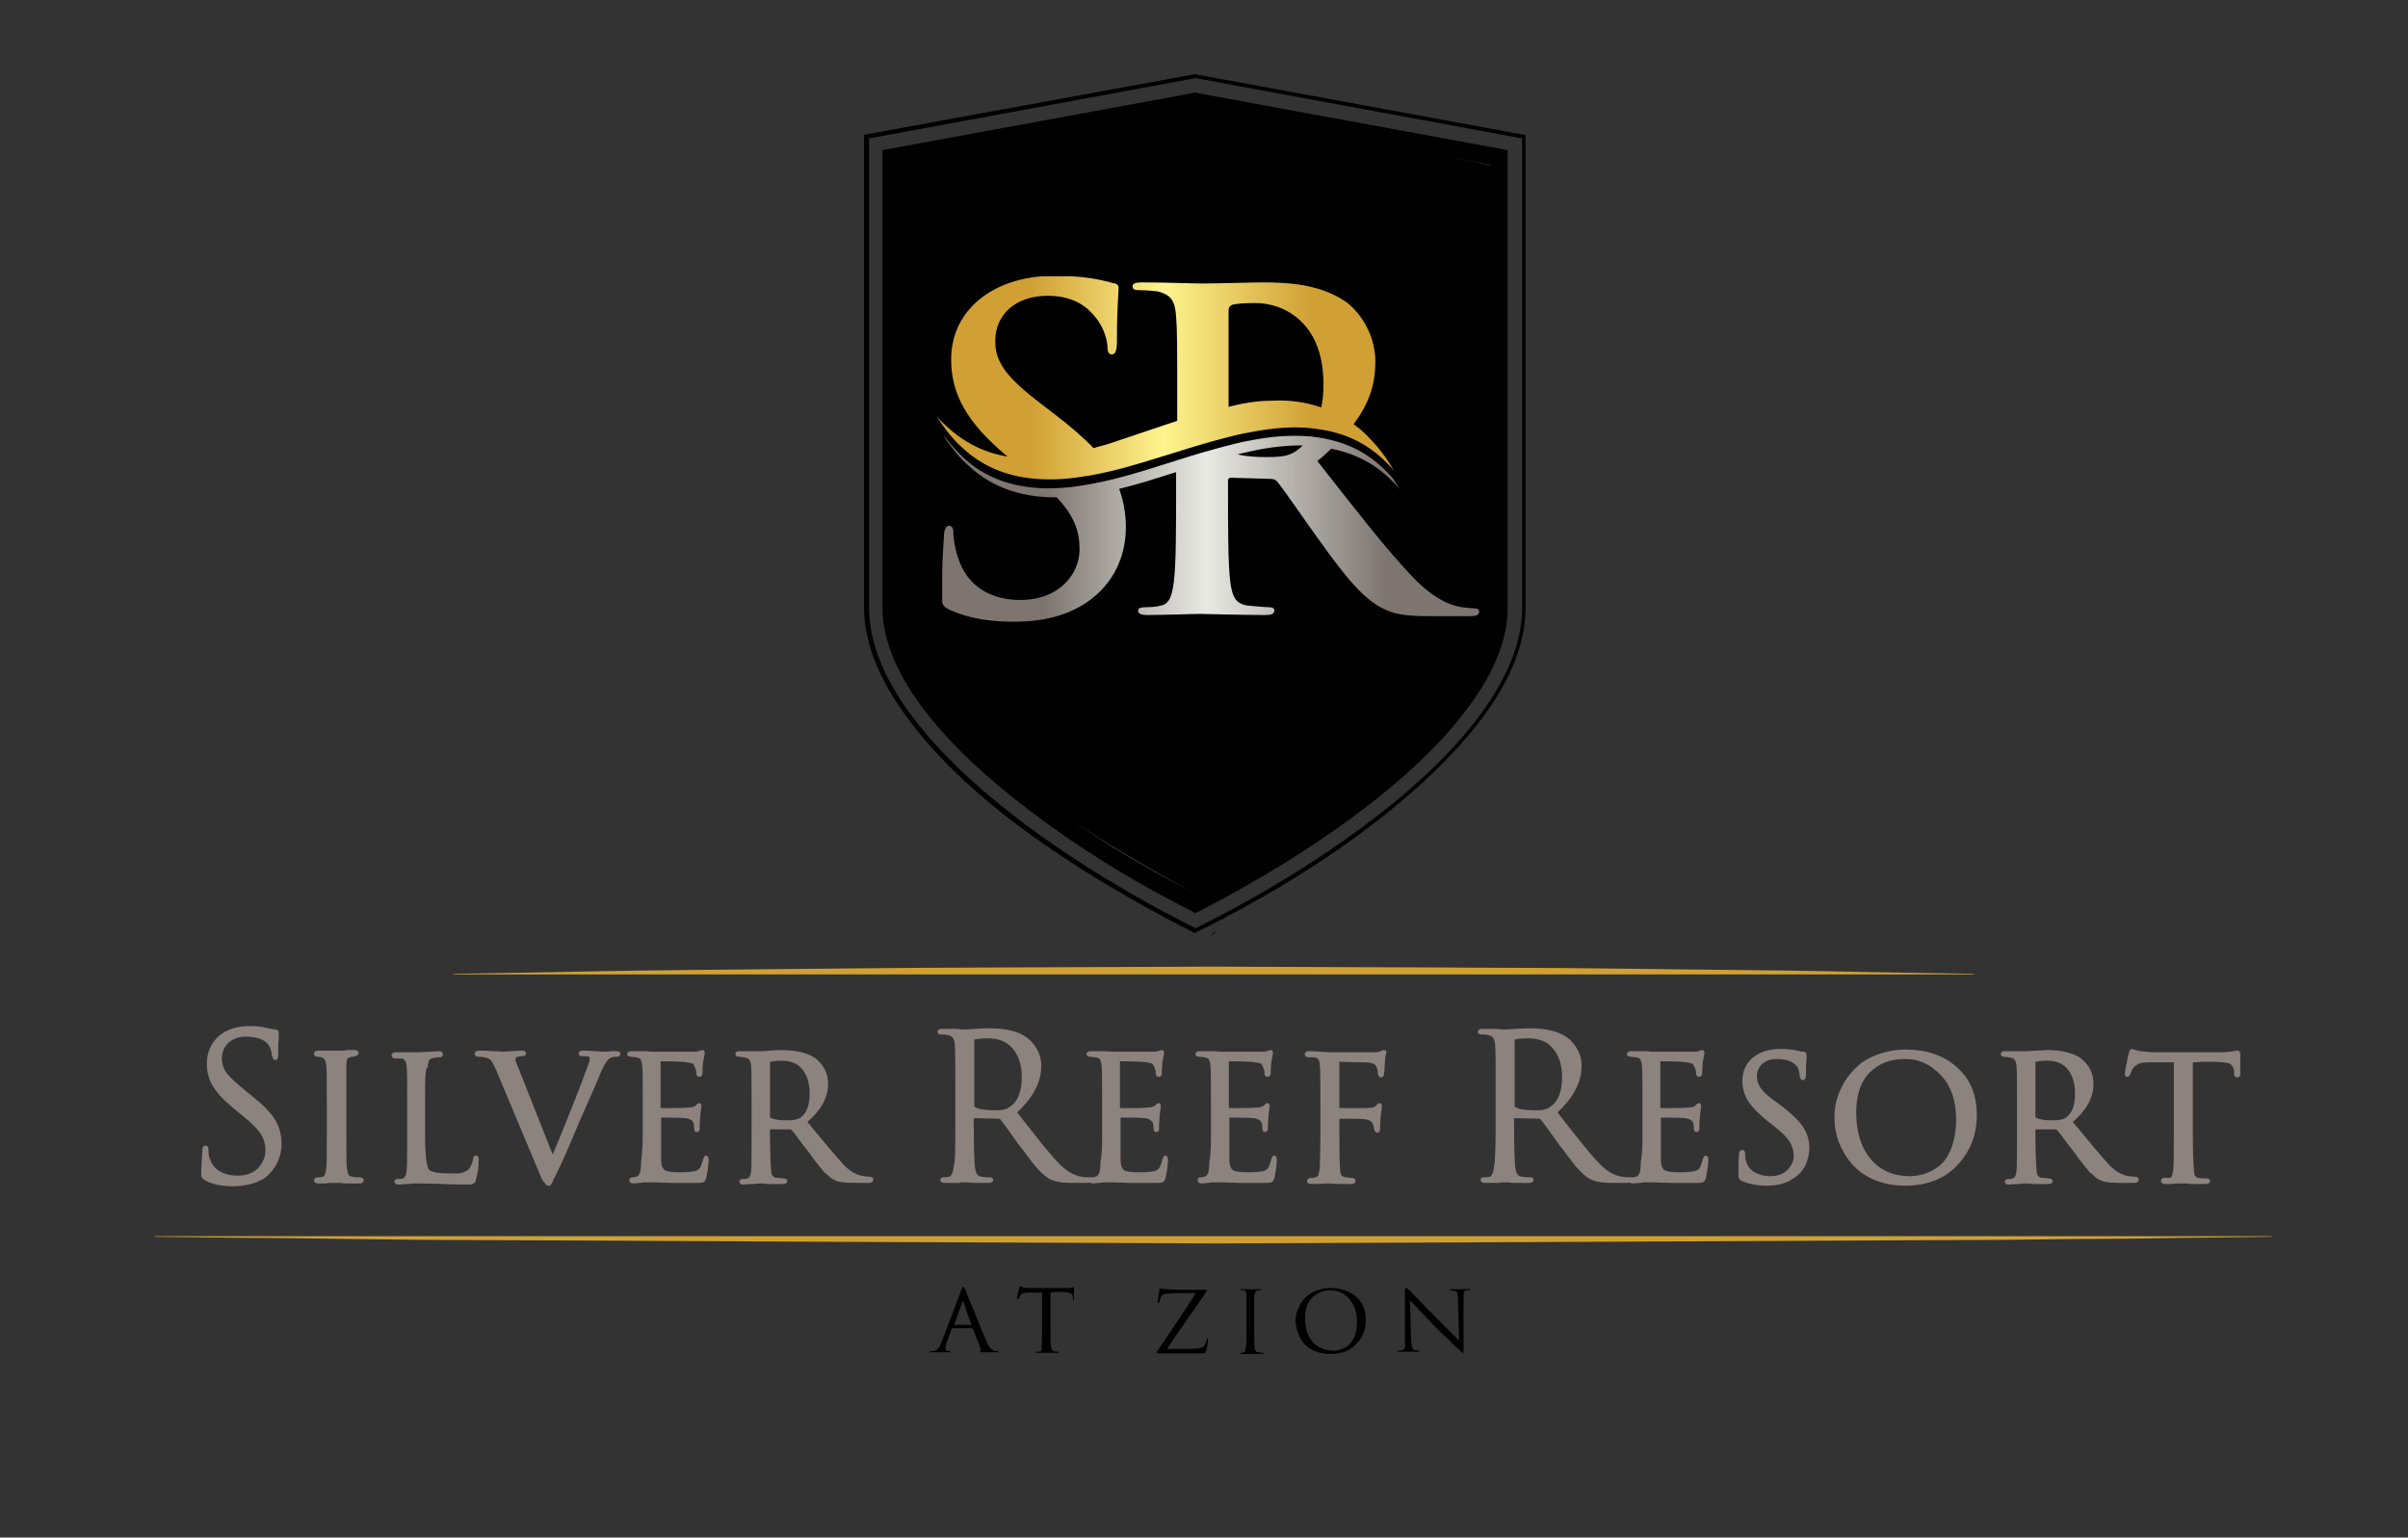<?xml version="1.0" encoding="utf-8"?>
<!-- Generator: Adobe Illustrator 28.0.0, SVG Export Plug-In . SVG Version: 6.00 Build 0)  -->
<svg version="1.1" id="Layer_1" xmlns="http://www.w3.org/2000/svg" xmlns:xlink="http://www.w3.org/1999/xlink" x="0px" y="0px"
	 viewBox="0 0 431.4 275.5" style="enable-background:new 0 0 431.4 275.5;" xml:space="preserve">
<rect x="0" y="0" width="431.4" height="275.5" fill="#333333" stroke="none"/>
<style type="text/css">
	.st0{fill:#D0A032;}
	.st1{fill:#8C837E;stroke:#8C837E;stroke-width:0.5;stroke-miterlimit:10;}
	.st2{display:none;}
	.st3{display:inline;}
	.st4{clip-path:url(#SVGID_00000147192655953508195380000004655958395139813567_);}
	
		.st5{clip-path:url(#SVGID_00000065766559013405533170000009620362479359723408_);fill:url(#SVGID_00000162325865730437686620000002239062877578935738_);}
	
		.st6{clip-path:url(#SVGID_00000125566798723984910310000001265319480091133854_);fill:url(#SVGID_00000152983969960586352830000012288003146199806887_);}
</style>
<path d="M216.9,167.9c0,0,0.3-0.5,1-1C217.1,167.1,216.9,167.9,216.9,167.9z"/>
<path class="st0" d="M81.2,174.5c0,0,4.3-0.1,11.7-0.2c7.4-0.1,18.1-0.4,30.9-0.5c12.8-0.1,27.7-0.3,43.6-0.4c16-0.1,33-0.1,50-0.2
	c17,0.1,34,0.1,50,0.2c16,0,30.9,0.3,43.6,0.4c12.8,0.1,23.4,0.4,30.9,0.5c7.4,0.1,11.7,0.2,11.7,0.2v0.1H81.2V174.5z"/>
<path class="st0" d="M407,221.6c0,0-5.9,0.1-16.3,0.2c-5.2,0.1-11.5,0.2-18.7,0.2c-7.2,0.1-15.4,0.2-24.3,0.2
	c-35.5,0.2-82.9,0.4-130.3,0.6c-47.4-0.2-94.8-0.4-130.3-0.6c-8.9,0-17-0.1-24.3-0.2c-7.2-0.1-13.5-0.2-18.7-0.2
	c-10.4-0.1-16.3-0.2-16.3-0.2v-0.1H407V221.6z"/>
<g>
	<path class="st1" d="M41.7,212.3c-1.9,0-3.5-0.3-4.8-1c-0.2-0.1-0.4-0.3-0.5-0.4c-0.1-0.1-0.1-0.5-0.1-1c0-0.6,0.1-1.9,0.2-3.8
		c0-0.4,0.1-0.6,0.3-0.6c0.2,0,0.3,0.1,0.3,0.4c0,0.6,0,1,0.1,1.3c0.3,1.2,0.9,2.2,1.9,2.8c1,0.6,2.1,0.9,3.5,0.9
		c1.6,0,2.9-0.5,3.8-1.4c0.9-1,1.4-2.1,1.4-3.3c0-1.2-0.3-2.3-0.9-3.2c-0.6-0.9-1.7-2-3.3-3.3l-1.6-1.3c-1.8-1.5-3-2.8-3.7-4
		c-0.7-1.2-1-2.5-1-3.8c0-1.9,0.7-3.5,2-4.7c1.3-1.2,3.2-1.8,5.4-1.8c1.2,0,2.3,0.1,3.3,0.4c0.6,0.1,1,0.2,1.3,0.2
		c0.2,0,0.4,0.1,0.4,0.3l0,0.5c0,0.3,0,0.8-0.1,1.4c0,0.6,0,1.3,0,2c0,0.6-0.1,0.8-0.3,0.8c-0.1,0-0.2-0.2-0.3-0.5
		c-0.1-0.7-0.2-1.3-0.5-1.8c-0.7-1.3-2.2-1.9-4.5-1.9c-1.3,0-2.3,0.4-3.2,1.1c-0.8,0.8-1.3,1.8-1.3,3c0,1,0.3,2,0.9,2.8
		c0.6,0.8,1.8,1.9,3.5,3.3l1,0.8c2,1.6,3.4,3,4.2,4.3c0.7,1.2,1.1,2.6,1.1,4.2c0,1-0.2,2-0.7,3.1c-0.5,1.1-1.3,2.1-2.4,2.9
		C45.7,211.8,43.9,212.3,41.7,212.3z"/>
	<path class="st1" d="M58.8,202.9v-5.4c0-3.7,0-5.9-0.1-6.6c-0.1-1-0.4-1.5-1-1.7c-0.1,0-0.3,0-0.5-0.1c-0.2,0-0.3,0-0.3,0
		c-0.3,0-0.4-0.1-0.4-0.3c0-0.2,0.2-0.3,0.5-0.3c0.3,0,0.8,0,1.3,0c0.5,0,1,0,1.4,0l0.6,0c0,0,0.2,0,0.6,0c0.4,0,0.9,0,1.4-0.1
		c0.5,0,0.9,0,1.2,0c0.4,0,0.5,0.1,0.5,0.3c0,0.1-0.1,0.2-0.4,0.3c-0.1,0-0.2,0-0.3,0.1c-0.1,0-0.3,0-0.3,0c-0.3,0-0.6,0.2-0.8,0.3
		c-0.2,0.2-0.3,0.3-0.3,0.5c0,0.2-0.1,0.5-0.1,0.9c0,0.3,0,2.5,0,6.6v5.4c0,3.7,0,5.9,0.1,6.6c0.1,0.6,0.2,0.9,0.3,1.2
		c0.1,0.2,0.4,0.4,0.9,0.5c0.4,0.1,0.9,0.1,1.4,0.1c0.3,0,0.4,0.1,0.4,0.3c0,0.2-0.2,0.3-0.5,0.3c-0.6,0-1.2,0-1.8,0
		c-0.6,0-1.2,0-1.6-0.1c-0.4,0-0.7,0-0.7,0c0,0-0.2,0-0.6,0c-0.4,0-0.9,0-1.4,0.1c-0.5,0-0.9,0-1.2,0c-0.4,0-0.6-0.1-0.6-0.3
		c0-0.2,0.2-0.3,0.5-0.3c0.3,0,0.6,0,0.9-0.1c0.4-0.1,0.7-0.7,0.8-1.7C58.8,208.6,58.8,206.4,58.8,202.9z"/>
	<path class="st1" d="M75.9,197.5v5.5c0,4.1,0.3,6.3,0.8,6.8c0.6,0.5,1.8,0.7,3.8,0.7c0.7,0,1.2,0,1.6,0c0.3,0,0.8-0.1,1.2-0.3
		c0.5-0.2,0.8-0.4,1-0.7c0.4-0.6,0.6-1.2,0.7-1.8c0-0.3,0.1-0.4,0.3-0.4s0.2,0.2,0.2,0.5c0,1.1-0.1,2.1-0.4,3.2
		c-0.1,0.2-0.1,0.4-0.1,0.5c0,0.1-0.1,0.1-0.2,0.3c-0.1,0.1-0.3,0.2-0.5,0.2c-0.2,0-0.6,0-1,0c-0.7,0-2,0-3.9-0.1s-3.5-0.1-4.8-0.1
		c-0.4,0-0.9,0-1.5,0.1c-0.6,0-1.2,0.1-1.6,0.1c-0.4,0-0.6-0.1-0.6-0.3c0-0.1,0.1-0.2,0.4-0.2c0.4,0,0.7,0,0.9-0.1
		c0.5-0.1,0.8-0.7,0.9-1.7c0.1-0.6,0.1-2.8,0.1-6.6v-5.4c0-3.7,0-5.9-0.1-6.5c0-0.4-0.1-0.7-0.1-0.9c-0.1-0.2-0.2-0.4-0.4-0.6
		c-0.2-0.2-0.5-0.3-0.9-0.3c-0.1,0-0.4,0-0.9,0c-0.3,0-0.4-0.1-0.4-0.3s0.2-0.3,0.5-0.3c0.3,0,0.6,0,1,0c0.3,0,0.7,0,1,0
		c0.3,0,0.6,0,0.9,0c0.3,0,0.5,0,0.7,0l0.3,0c0.1,0,0.7,0,1.7-0.1c1,0,1.7-0.1,2.1-0.1c0.3,0,0.5,0.1,0.5,0.3s-0.1,0.3-0.4,0.3
		c-0.2,0-0.5,0-1,0.1c-0.5,0.1-0.8,0.2-1,0.5c-0.2,0.3-0.3,0.7-0.3,1.3C75.9,191.3,75.9,193.5,75.9,197.5z"/>
	<path class="st1" d="M96.9,210.2l-7.8-18.6c-0.4-0.9-0.7-1.5-1-1.8c-0.3-0.3-0.7-0.5-1.3-0.6c-0.5-0.1-0.9-0.1-1.1-0.1
		c-0.3,0-0.4-0.1-0.4-0.3s0.2-0.3,0.6-0.3c0.6,0,1.5,0,2.5,0.1c1,0,1.6,0.1,1.6,0.1s0.5,0,1.3-0.1c0.8,0,1.5-0.1,2.1-0.1
		c0.4,0,0.6,0.1,0.6,0.2c0,0.2-0.2,0.3-0.5,0.3c-0.4,0-0.8,0.1-1.1,0.2c-0.2,0.1-0.3,0.3-0.3,0.6s0.2,0.9,0.6,1.8l6.3,15.9
		c0.9-2,2.1-5,3.7-9c1.6-4,2.5-6.5,2.9-7.6c0.2-0.5,0.3-0.9,0.3-1.2c0-0.3-0.1-0.5-0.3-0.6c-0.3-0.1-0.6-0.1-1.2-0.1
		c-0.3,0-0.5-0.1-0.5-0.2c0-0.2,0.2-0.3,0.5-0.3c0.5,0,1.2,0,2.1,0.1c0.9,0,1.3,0.1,1.4,0.1c0,0,0.2,0,0.5,0c0.3,0,0.6,0,1-0.1
		c0.4,0,0.7,0,1,0c0.4,0,0.5,0.1,0.5,0.2c0,0.2-0.1,0.3-0.4,0.3c-0.6,0-1.1,0.1-1.5,0.4c-0.5,0.4-1.1,1.3-1.7,2.8
		c-0.2,0.6-1.4,3.3-3.6,8.3c-2.1,5-3.4,8-4,9.1c-0.1,0.2-0.2,0.5-0.4,0.8c-0.1,0.3-0.2,0.5-0.3,0.6c-0.1,0.1-0.1,0.3-0.2,0.5
		c-0.1,0.2-0.1,0.3-0.2,0.3c0,0.1-0.1,0.1-0.1,0.2c0,0.1-0.1,0.1-0.1,0.1c0,0-0.1,0-0.1,0c-0.2,0-0.4-0.1-0.5-0.4
		C97.5,211.6,97.2,211,96.9,210.2z"/>
	<path class="st1" d="M115.4,202.9v-5.4c0-3.7,0-5.9-0.1-6.6c0-0.5-0.2-0.9-0.3-1.2c-0.2-0.3-0.5-0.4-1-0.5c-0.3,0-0.6-0.1-0.9-0.1
		c-0.3,0-0.5-0.1-0.5-0.2c0-0.2,0.2-0.3,0.5-0.3c0.2,0,0.7,0,1.5,0c0.8,0,1.5,0,2.2,0.1c4.4,0,6.8,0,7.3,0c0.7,0,1.2-0.1,1.4-0.2
		c0.2-0.1,0.3-0.1,0.4-0.1c0.1,0,0.1,0.1,0.1,0.3c0,0,0,0.2-0.1,0.6c-0.1,0.3-0.1,0.7-0.2,1c-0.1,1-0.1,1.7-0.1,1.9
		c0,0.4-0.1,0.5-0.3,0.5c-0.2,0-0.3-0.1-0.3-0.4c0-0.5-0.1-0.8-0.3-1.2c-0.1-0.4-0.3-0.6-0.6-0.8c-0.3-0.1-0.9-0.2-1.7-0.3
		c-0.6,0-2-0.1-4.1-0.1c-0.1,0-0.2,0.1-0.2,0.3v8.2c0,0.2,0.1,0.4,0.2,0.4c2.5,0,4.1,0,4.9-0.1c0.9,0,1.4-0.2,1.7-0.5
		c0.1-0.2,0.3-0.3,0.4-0.3c0.1,0,0.1,0.1,0.1,0.2c0,0,0,0.2,0,0.3c0,0.2-0.1,0.4-0.1,0.7c0,0.3-0.1,0.6-0.1,0.9
		c0,0.4-0.1,0.9-0.1,1.4c0,0.5,0,0.8,0,0.8c0,0.3-0.1,0.4-0.3,0.4c-0.1,0-0.2-0.2-0.2-0.5c0-0.3,0-0.6-0.1-0.9
		c-0.2-0.6-0.8-1-1.7-1.1c-1.1-0.1-2.5-0.1-4.3-0.1c-0.2,0-0.3,0.1-0.3,0.3v2.6c0,0.2,0,0.7,0,1.5c0,0.8,0,1.5,0,2.1
		c0,0.6,0,1,0,1.2c0,0.7,0.1,1.3,0.3,1.6c0.1,0.3,0.4,0.6,0.7,0.7c0.5,0.2,1.3,0.3,2.6,0.3c1.3,0,2.2-0.1,2.7-0.2
		c0.5-0.1,0.9-0.4,1.1-0.7c0.2-0.3,0.4-0.9,0.6-1.6c0.1-0.3,0.2-0.5,0.3-0.5s0.2,0.2,0.2,0.5c0,0.6-0.1,1.6-0.4,3.1
		c-0.1,0.4-0.2,0.6-0.4,0.7c-0.2,0.1-0.6,0.1-1.2,0.1c-0.9,0-1.8,0-2.7,0c-0.9,0-1.6,0-1.9,0c-2.5-0.1-3.9-0.1-4.2-0.1
		c-0.3,0-0.7,0-1.2,0.1c-0.5,0-0.9,0.1-1.2,0.1c-0.3,0-0.5-0.1-0.5-0.3c0-0.2,0.1-0.3,0.3-0.3c0.2,0,0.5,0,0.7-0.1
		c0.4-0.1,0.6-0.3,0.8-0.7c0.2-0.4,0.3-1.1,0.3-2.1C115.3,206.7,115.4,204.9,115.4,202.9z"/>
	<path class="st1" d="M134.9,202.9v-5.4c0-3.7,0-5.9-0.1-6.6c0-0.5-0.2-0.9-0.4-1.2c-0.2-0.3-0.6-0.4-1.1-0.5
		c-0.3,0-0.6-0.1-0.9-0.1c-0.3,0-0.4-0.1-0.4-0.2c0-0.2,0.1-0.3,0.4-0.3s0.6,0,1,0c0.4,0,0.7,0,1,0c0.3,0,0.6,0,0.9,0s0.5,0,0.7,0
		l0.3,0c0,0,0.6,0,1.6-0.1s1.8-0.1,2.1-0.1c2.6,0,4.6,0.5,5.9,1.4c1.4,1.1,2.2,2.5,2.2,4.4c0,2.5-1.3,4.7-3.8,6.8
		c3.2,3.9,5.4,6.5,6.6,7.8c1.2,1.3,2.5,2,3.8,2.2c0.3,0,0.7,0.1,1.1,0.1c0.3,0,0.4,0.1,0.4,0.3c0,0.2-0.2,0.3-0.6,0.3h-2.5
		c-1.5,0-2.6-0.1-3.3-0.4c-0.2-0.1-0.4-0.2-0.6-0.3c-0.2-0.1-0.4-0.3-0.6-0.5c-0.2-0.2-0.4-0.4-0.6-0.5c-0.2-0.2-0.4-0.4-0.6-0.7
		c-0.3-0.3-0.5-0.6-0.6-0.7c-0.1-0.2-0.4-0.5-0.7-0.9c-0.3-0.4-0.6-0.8-0.7-1c-0.5-0.7-1.2-1.5-2-2.6s-1.3-1.7-1.4-1.8
		c-0.1-0.1-0.3-0.2-0.4-0.2l-3.7,0c-0.1,0-0.2,0.1-0.2,0.2v0.5c0,3.7,0.1,5.9,0.2,6.8c0,0.4,0.1,0.6,0.1,0.8c0,0.2,0.2,0.4,0.4,0.6
		c0.2,0.2,0.5,0.3,0.9,0.3c0.5,0,0.8,0.1,1,0.1c0.3,0,0.5,0.1,0.5,0.2c0,0.2-0.2,0.3-0.5,0.3c-0.6,0-1.2,0-1.8,0
		c-0.6,0-1.2,0-1.6-0.1l-0.6,0c-0.2,0-0.6,0-1.4,0.1c-0.8,0-1.4,0.1-1.7,0.1c-0.3,0-0.5-0.1-0.5-0.3c0-0.1,0.1-0.2,0.4-0.2
		c0.3,0,0.6,0,0.8-0.1c0.5-0.1,0.8-0.6,0.9-1.4C134.9,209.2,134.9,206.8,134.9,202.9z M137.7,190.3v9.8c0,0.2,0.1,0.4,0.2,0.4
		c0.6,0.3,1.6,0.5,3.2,0.5c1.1,0,1.9-0.2,2.4-0.5c1.2-0.8,1.8-2.3,1.8-4.6c0-1.9-0.5-3.4-1.4-4.5c-0.9-1.1-2.2-1.6-3.9-1.6
		c-0.9,0-1.6,0.1-2.1,0.2C137.8,190,137.7,190.1,137.7,190.3z"/>
	<path class="st1" d="M171.4,201.4V195c0-4.4,0-7-0.1-7.8c0-0.6-0.2-1.1-0.4-1.4c-0.2-0.3-0.6-0.5-1.2-0.6c-0.3-0.1-0.7-0.1-1.2-0.1
		c-0.2,0-0.3-0.1-0.3-0.2c0-0.2,0.2-0.3,0.6-0.3c0.5,0,1,0,1.7,0c0.6,0,1.2,0,1.7,0.1c0.5,0,0.7,0,0.7,0c0.1,0,0.7,0,1.9-0.1
		s2-0.1,2.4-0.1c2.9,0,5.1,0.5,6.6,1.6c0.6,0.4,1.2,1.1,1.7,1.9c0.5,0.9,0.8,1.8,0.8,3c0,2.9-1.5,5.6-4.4,8.3c3.8,4.9,6.3,8,7.5,9.2
		c1.4,1.5,2.9,2.4,4.4,2.6c0.5,0.1,0.9,0.1,1.4,0.1c0.2,0,0.3,0.1,0.3,0.2c0,0.2-0.3,0.3-0.9,0.3h-2.6c-1.7,0-3-0.2-3.9-0.7
		c-0.5-0.3-1-0.7-1.6-1.3c-0.6-0.6-1-1.1-1.3-1.5c-0.3-0.4-0.9-1.2-1.9-2.5c-0.6-0.7-1.3-1.8-2.2-3c-0.9-1.3-1.5-2-1.7-2.3
		c-0.1-0.1-0.3-0.2-0.5-0.2l-4.4-0.1c-0.2,0-0.3,0.1-0.3,0.3v0.9c0,4.2,0.1,6.8,0.2,7.8c0.1,0.6,0.2,1.1,0.4,1.4
		c0.2,0.3,0.5,0.5,1,0.6c0.7,0.1,1.2,0.1,1.6,0.1c0.2,0,0.3,0.1,0.3,0.2c0,0.2-0.2,0.3-0.6,0.3c-0.6,0-1.2,0-1.9,0
		c-0.7,0-1.3,0-1.8-0.1c-0.5,0-0.7,0-0.7,0h-0.3c-0.2,0-0.4,0-0.6,0.1c-0.3,0-0.5,0-0.8,0s-0.6,0-0.9,0c-0.3,0-0.6,0-0.8,0
		c-0.4,0-0.6-0.1-0.6-0.3c0-0.1,0.1-0.2,0.3-0.2c0.3,0,0.6,0,1.1-0.1c0.5-0.1,0.9-0.8,1-2C171.4,208.2,171.4,205.6,171.4,201.4z
		 M174.3,186.4v11.8c0,0.2,0.1,0.3,0.3,0.4c0.6,0.4,1.9,0.6,3.8,0.6c1.2,0,2.1-0.2,2.7-0.7c1.5-1,2.2-2.9,2.2-5.5
		c0-2.3-0.6-4-1.7-5.3c-1.1-1.3-2.6-1.9-4.6-1.9c-1.1,0-1.9,0.1-2.4,0.2C174.4,186,174.3,186.2,174.3,186.4z"/>
	<path class="st1" d="M197.7,202.9v-5.4c0-3.7,0-5.9-0.1-6.6c0-0.5-0.2-0.9-0.3-1.2c-0.2-0.3-0.5-0.4-1-0.5c-0.3,0-0.6-0.1-0.9-0.1
		c-0.3,0-0.5-0.1-0.5-0.2c0-0.2,0.2-0.3,0.5-0.3c0.2,0,0.7,0,1.5,0c0.8,0,1.5,0,2.2,0.1c4.4,0,6.8,0,7.3,0c0.7,0,1.2-0.1,1.4-0.2
		c0.2-0.1,0.3-0.1,0.4-0.1c0.1,0,0.1,0.1,0.1,0.3c0,0,0,0.2-0.1,0.6c-0.1,0.3-0.1,0.7-0.2,1c-0.1,1-0.1,1.7-0.1,1.9
		c0,0.4-0.1,0.5-0.3,0.5c-0.2,0-0.3-0.1-0.3-0.4c0-0.5-0.1-0.8-0.3-1.2c-0.1-0.4-0.3-0.6-0.6-0.8c-0.3-0.1-0.9-0.2-1.7-0.3
		c-0.6,0-2-0.1-4.1-0.1c-0.1,0-0.2,0.1-0.2,0.3v8.2c0,0.2,0.1,0.4,0.2,0.4c2.5,0,4.1,0,4.9-0.1c0.9,0,1.4-0.2,1.7-0.5
		c0.1-0.2,0.3-0.3,0.4-0.3c0.1,0,0.1,0.1,0.1,0.2c0,0,0,0.2,0,0.3c0,0.2-0.1,0.4-0.1,0.7c0,0.3-0.1,0.6-0.1,0.9
		c0,0.4-0.1,0.9-0.1,1.4c0,0.5,0,0.8,0,0.8c0,0.3-0.1,0.4-0.3,0.4c-0.1,0-0.2-0.2-0.2-0.5c0-0.3,0-0.6-0.1-0.9
		c-0.2-0.6-0.8-1-1.7-1.1c-1.1-0.1-2.5-0.1-4.3-0.1c-0.2,0-0.3,0.1-0.3,0.3v2.6c0,0.2,0,0.7,0,1.5c0,0.8,0,1.5,0,2.1
		c0,0.6,0,1,0,1.2c0,0.7,0.1,1.3,0.3,1.6c0.1,0.3,0.4,0.6,0.7,0.7c0.5,0.2,1.3,0.3,2.6,0.3c1.3,0,2.2-0.1,2.7-0.2
		c0.5-0.1,0.9-0.4,1.1-0.7c0.2-0.3,0.4-0.9,0.6-1.6c0.1-0.3,0.2-0.5,0.3-0.5s0.2,0.2,0.2,0.5c0,0.6-0.1,1.6-0.4,3.1
		c-0.1,0.4-0.2,0.6-0.4,0.7c-0.2,0.1-0.6,0.1-1.2,0.1c-0.9,0-1.8,0-2.7,0c-0.9,0-1.6,0-1.9,0c-2.5-0.1-3.9-0.1-4.2-0.1
		c-0.3,0-0.7,0-1.2,0.1c-0.5,0-0.9,0.1-1.2,0.1c-0.3,0-0.5-0.1-0.5-0.3c0-0.2,0.1-0.3,0.3-0.3c0.2,0,0.5,0,0.7-0.1
		c0.4-0.1,0.6-0.3,0.8-0.7c0.2-0.4,0.3-1.1,0.3-2.1C197.7,206.7,197.7,204.9,197.7,202.9z"/>
	<path class="st1" d="M217.2,202.9v-5.4c0-3.7,0-5.9-0.1-6.6c0-0.5-0.2-0.9-0.3-1.2c-0.2-0.3-0.5-0.4-1-0.5c-0.3,0-0.6-0.1-0.9-0.1
		c-0.3,0-0.5-0.1-0.5-0.2c0-0.2,0.2-0.3,0.5-0.3c0.2,0,0.7,0,1.5,0c0.8,0,1.5,0,2.2,0.1c4.4,0,6.8,0,7.3,0c0.7,0,1.2-0.1,1.4-0.2
		c0.2-0.1,0.3-0.1,0.4-0.1c0.1,0,0.1,0.1,0.1,0.3c0,0,0,0.2-0.1,0.6c-0.1,0.3-0.1,0.7-0.2,1c-0.1,1-0.1,1.7-0.1,1.9
		c0,0.4-0.1,0.5-0.3,0.5c-0.2,0-0.3-0.1-0.3-0.4c0-0.5-0.1-0.8-0.3-1.2c-0.1-0.4-0.3-0.6-0.6-0.8c-0.3-0.1-0.9-0.2-1.7-0.3
		c-0.6,0-2-0.1-4.1-0.1c-0.1,0-0.2,0.1-0.2,0.3v8.2c0,0.2,0.1,0.4,0.2,0.4c2.5,0,4.1,0,4.9-0.1c0.9,0,1.4-0.2,1.7-0.5
		c0.1-0.2,0.3-0.3,0.4-0.3c0.1,0,0.1,0.1,0.1,0.2c0,0,0,0.2,0,0.3c0,0.2-0.1,0.4-0.1,0.7c0,0.3-0.1,0.6-0.1,0.9
		c0,0.4-0.1,0.9-0.1,1.4c0,0.5,0,0.8,0,0.8c0,0.3-0.1,0.4-0.3,0.4c-0.1,0-0.2-0.2-0.2-0.5c0-0.3,0-0.6-0.1-0.9
		c-0.2-0.6-0.8-1-1.7-1.1c-1.1-0.1-2.5-0.1-4.3-0.1c-0.2,0-0.3,0.1-0.3,0.3v2.6c0,0.2,0,0.7,0,1.5c0,0.8,0,1.5,0,2.1
		c0,0.6,0,1,0,1.2c0,0.7,0.1,1.3,0.3,1.6c0.1,0.3,0.4,0.6,0.7,0.7c0.5,0.2,1.3,0.3,2.6,0.3c1.3,0,2.2-0.1,2.7-0.2
		c0.5-0.1,0.9-0.4,1.1-0.7c0.2-0.3,0.4-0.9,0.6-1.6c0.1-0.3,0.2-0.5,0.3-0.5c0.1,0,0.2,0.2,0.2,0.5c0,0.6-0.1,1.6-0.4,3.1
		c-0.1,0.4-0.2,0.6-0.4,0.7s-0.6,0.1-1.2,0.1c-0.9,0-1.8,0-2.7,0c-0.9,0-1.6,0-1.9,0c-2.5-0.1-3.9-0.1-4.2-0.1c-0.3,0-0.7,0-1.2,0.1
		c-0.5,0-0.9,0.1-1.2,0.1c-0.3,0-0.5-0.1-0.5-0.3c0-0.2,0.1-0.3,0.3-0.3c0.2,0,0.5,0,0.7-0.1c0.4-0.1,0.6-0.3,0.8-0.7
		c0.2-0.4,0.3-1.1,0.3-2.1C217.2,206.7,217.2,204.9,217.2,202.9z"/>
	<path class="st1" d="M236.8,202.9v-5.4c0-3.7,0-5.9-0.1-6.6c0-0.6-0.2-1-0.3-1.2c-0.2-0.3-0.5-0.4-1-0.5c-0.1,0-0.2,0-0.4,0
		c-0.2,0-0.3,0-0.5,0c-0.3,0-0.5-0.1-0.5-0.3c0-0.2,0.2-0.3,0.5-0.3c0.4,0,1.1,0,1.9,0.1c0.8,0,1.4,0.1,1.8,0.1c4.7,0,7.3,0,7.8,0
		c0.7,0,1.3-0.1,1.6-0.3c0.2-0.1,0.3-0.1,0.4-0.1c0.1,0,0.2,0.1,0.1,0.3c-0.1,0.4-0.2,0.8-0.2,1.1c0,0.4-0.1,0.8-0.1,1.4
		c0,0.6-0.1,1-0.1,1.1c0,0.4-0.1,0.5-0.3,0.5c-0.1,0-0.2-0.1-0.3-0.4c0-0.8-0.2-1.4-0.6-1.8c-0.3-0.3-1-0.5-2-0.5
		c-2.1,0-3.6-0.1-4.5-0.1c-0.2,0-0.3,0.1-0.3,0.4v8.1c0,0.2,0.1,0.3,0.3,0.3c2.1,0,3.6,0,4.4,0c0.8,0,1.3-0.1,1.6-0.1
		c0.3-0.1,0.6-0.3,0.8-0.5c0.1-0.2,0.3-0.3,0.4-0.3c0.1,0,0.1,0.1,0.1,0.3c0,0,0,0.2,0,0.3c0,0.2-0.1,0.4-0.1,0.7
		c0,0.3-0.1,0.6-0.1,0.9c-0.1,0.9-0.1,1.6-0.1,2.1c0,0.4-0.1,0.5-0.3,0.5c-0.1,0-0.2-0.2-0.3-0.5c-0.1-1.2-0.7-1.8-1.9-1.9
		c-0.5-0.1-2-0.1-4.5-0.1c-0.2,0-0.3,0.1-0.3,0.3v2.5c0,2.1,0,4.1,0.1,6c0,0.9,0.1,1.4,0.3,1.7c0.2,0.3,0.5,0.4,1,0.5
		c0.3,0,0.7,0.1,1.1,0.1c0.3,0,0.4,0.1,0.4,0.3c0,0.2-0.2,0.3-0.5,0.3c-0.6,0-1.1,0-1.8,0c-0.6,0-1.2,0-1.6-0.1l-0.6,0h-0.3
		c-1.4,0.1-2.3,0.1-2.9,0.1c-0.3,0-0.5-0.1-0.5-0.3c0-0.1,0.1-0.2,0.4-0.3c0.1,0,0.2,0,0.4,0c0.2,0,0.3,0,0.4-0.1
		c0.4,0,0.6-0.2,0.8-0.5c0.1-0.3,0.2-0.8,0.3-1.5C236.7,208.1,236.8,206,236.8,202.9z"/>
	<path class="st1" d="M268.2,201.4V195c0-4.4,0-7-0.1-7.8c0-0.6-0.2-1.1-0.4-1.4c-0.2-0.3-0.6-0.5-1.2-0.6c-0.3-0.1-0.7-0.1-1.2-0.1
		c-0.2,0-0.3-0.1-0.3-0.2c0-0.2,0.2-0.3,0.6-0.3c0.5,0,1,0,1.7,0c0.6,0,1.2,0,1.7,0.1c0.5,0,0.7,0,0.7,0c0.1,0,0.7,0,1.9-0.1
		s2-0.1,2.4-0.1c2.9,0,5.1,0.5,6.6,1.6c0.6,0.4,1.2,1.1,1.7,1.9c0.5,0.9,0.8,1.8,0.8,3c0,2.9-1.5,5.6-4.4,8.3c3.8,4.9,6.3,8,7.5,9.2
		c1.4,1.5,2.9,2.4,4.4,2.6c0.5,0.1,0.9,0.1,1.4,0.1c0.2,0,0.3,0.1,0.3,0.2c0,0.2-0.3,0.3-0.9,0.3h-2.6c-1.7,0-3-0.2-3.9-0.7
		c-0.5-0.3-1-0.7-1.6-1.3c-0.6-0.6-1-1.1-1.3-1.5s-0.9-1.2-1.9-2.5c-0.6-0.7-1.3-1.8-2.2-3c-0.9-1.3-1.5-2-1.7-2.3
		c-0.1-0.1-0.3-0.2-0.5-0.2l-4.4-0.1c-0.2,0-0.3,0.1-0.3,0.3v0.9c0,4.2,0.1,6.8,0.2,7.8c0.1,0.6,0.2,1.1,0.4,1.4s0.5,0.5,1,0.6
		c0.7,0.1,1.2,0.1,1.6,0.1c0.2,0,0.3,0.1,0.3,0.2c0,0.2-0.2,0.3-0.6,0.3c-0.6,0-1.2,0-1.9,0c-0.7,0-1.3,0-1.8-0.1
		c-0.5,0-0.7,0-0.7,0h-0.3c-0.2,0-0.4,0-0.6,0.1c-0.3,0-0.5,0-0.8,0s-0.6,0-0.9,0c-0.3,0-0.6,0-0.8,0c-0.4,0-0.6-0.1-0.6-0.3
		c0-0.1,0.1-0.2,0.3-0.2c0.3,0,0.6,0,1.1-0.1c0.5-0.1,0.9-0.8,1-2C268.1,208.2,268.2,205.6,268.2,201.4z M271.1,186.4v11.8
		c0,0.2,0.1,0.3,0.3,0.4c0.6,0.4,1.9,0.6,3.8,0.6c1.2,0,2.1-0.2,2.7-0.7c1.5-1,2.2-2.9,2.2-5.5c0-2.3-0.6-4-1.7-5.3
		c-1.1-1.3-2.6-1.9-4.6-1.9c-1.1,0-1.9,0.1-2.4,0.2C271.2,186,271.1,186.2,271.1,186.4z"/>
	<path class="st1" d="M294.5,202.9v-5.4c0-3.7,0-5.9-0.1-6.6c0-0.5-0.2-0.9-0.3-1.2c-0.2-0.3-0.5-0.4-1-0.5c-0.3,0-0.6-0.1-0.9-0.1
		c-0.3,0-0.5-0.1-0.5-0.2c0-0.2,0.2-0.3,0.5-0.3c0.2,0,0.7,0,1.5,0c0.8,0,1.5,0,2.2,0.1c4.4,0,6.8,0,7.3,0c0.7,0,1.2-0.1,1.4-0.2
		c0.2-0.1,0.3-0.1,0.4-0.1c0.1,0,0.1,0.1,0.1,0.3c0,0,0,0.2-0.1,0.6c-0.1,0.3-0.1,0.7-0.2,1c-0.1,1-0.1,1.7-0.1,1.9
		c0,0.4-0.1,0.5-0.3,0.5c-0.2,0-0.3-0.1-0.3-0.4c0-0.5-0.1-0.8-0.3-1.2c-0.1-0.4-0.3-0.6-0.6-0.8c-0.3-0.1-0.9-0.2-1.7-0.3
		c-0.6,0-2-0.1-4.1-0.1c-0.1,0-0.2,0.1-0.2,0.3v8.2c0,0.2,0.1,0.4,0.2,0.4c2.5,0,4.1,0,4.9-0.1c0.9,0,1.4-0.2,1.7-0.5
		c0.1-0.2,0.3-0.3,0.4-0.3c0.1,0,0.1,0.1,0.1,0.2c0,0,0,0.2,0,0.3c0,0.2-0.1,0.4-0.1,0.7c0,0.3-0.1,0.6-0.1,0.9
		c0,0.4-0.1,0.9-0.1,1.4c0,0.5,0,0.8,0,0.8c0,0.3-0.1,0.4-0.3,0.4c-0.1,0-0.2-0.2-0.2-0.5c0-0.3,0-0.6-0.1-0.9
		c-0.2-0.6-0.8-1-1.7-1.1c-1.1-0.1-2.5-0.1-4.3-0.1c-0.2,0-0.3,0.1-0.3,0.3v2.6c0,0.2,0,0.7,0,1.5c0,0.8,0,1.5,0,2.1
		c0,0.6,0,1,0,1.2c0,0.7,0.1,1.3,0.3,1.6c0.1,0.3,0.4,0.6,0.7,0.7c0.5,0.2,1.3,0.3,2.6,0.3c1.3,0,2.2-0.1,2.7-0.2
		c0.5-0.1,0.9-0.4,1.1-0.7s0.4-0.9,0.6-1.6c0.1-0.3,0.2-0.5,0.3-0.5c0.1,0,0.2,0.2,0.2,0.5c0,0.6-0.1,1.6-0.4,3.1
		c-0.1,0.4-0.2,0.6-0.4,0.7c-0.2,0.1-0.6,0.1-1.2,0.1c-0.9,0-1.8,0-2.7,0c-0.9,0-1.6,0-1.9,0c-2.5-0.1-3.9-0.1-4.2-0.1
		c-0.3,0-0.7,0-1.2,0.1c-0.5,0-0.9,0.1-1.2,0.1c-0.3,0-0.5-0.1-0.5-0.3c0-0.2,0.1-0.3,0.3-0.3s0.5,0,0.7-0.1
		c0.4-0.1,0.6-0.3,0.8-0.7c0.2-0.4,0.3-1.1,0.3-2.1C294.5,206.7,294.5,204.9,294.5,202.9z"/>
	<path class="st1" d="M316.5,212.2c-1.7,0-3.1-0.3-4.3-0.8c-0.2-0.1-0.3-0.2-0.4-0.3s-0.1-0.4-0.1-0.9c0-0.9,0-2,0.1-3.4
		c0-0.3,0.1-0.5,0.3-0.5c0.2,0,0.3,0.1,0.3,0.4c0,0.4,0,0.8,0.1,1.1c0.2,1.1,0.8,1.9,1.6,2.4c0.9,0.5,1.9,0.8,3,0.8
		c1.4,0,2.5-0.4,3.3-1.2c0.8-0.8,1.2-1.7,1.2-2.7s-0.3-1.9-0.8-2.7c-0.5-0.8-1.4-1.7-2.8-2.8l-1.4-1.1c-1.6-1.3-2.7-2.5-3.3-3.5
		c-0.6-1-0.9-2.1-0.9-3.3c0-1.7,0.6-3,1.8-4c1.2-1,2.8-1.5,4.8-1.5c1.1,0,2.1,0.1,2.9,0.3c0.6,0.1,1,0.2,1.2,0.2
		c0.2,0,0.3,0.1,0.3,0.2l0,0.5c0,0.3,0,0.7-0.1,1.3c0,0.6,0,1.1,0,1.8c0,0.5-0.1,0.8-0.3,0.8c-0.1,0-0.2-0.1-0.3-0.4
		c-0.1-0.7-0.2-1.3-0.4-1.7c-0.6-1.1-2-1.7-4-1.7c-1.1,0-2,0.3-2.7,0.9c-0.7,0.6-1.1,1.5-1.1,2.5c0,0.8,0.3,1.6,0.8,2.3
		s1.5,1.6,3.1,2.7l0.8,0.6c1.8,1.4,3,2.6,3.7,3.7c0.7,1.1,1,2.3,1,3.6c0,0.8-0.2,1.7-0.6,2.7c-0.4,0.9-1.1,1.8-2.1,2.4
		C320,211.8,318.4,212.2,316.5,212.2z"/>
	<path class="st1" d="M341.3,212.2c-2.1,0-4-0.4-5.6-1.1c-1.6-0.7-2.9-1.7-3.9-2.9c-1-1.2-1.7-2.5-2.2-3.8c-0.5-1.4-0.7-2.8-0.7-4.2
		c0-1,0.1-2,0.4-3.1c0.3-1.1,0.8-2.1,1.4-3.2c0.7-1.1,1.5-2,2.4-2.8c0.9-0.8,2.1-1.5,3.6-2c1.4-0.5,3-0.8,4.7-0.8c3.6,0,6.7,1,9,3.1
		c2.4,2.1,3.5,4.9,3.5,8.4c0,3.5-1.2,6.5-3.5,8.9S345,212.2,341.3,212.2z M342.2,211c0.6,0,1.2-0.1,1.8-0.2c0.6-0.1,1.4-0.4,2.2-0.8
		c0.8-0.4,1.6-1,2.2-1.7c0.6-0.7,1.2-1.7,1.6-3c0.4-1.3,0.7-2.8,0.7-4.6c0-3.5-0.9-6.2-2.8-8.2s-4-3-6.6-3c-2.7,0-4.8,0.8-6.5,2.5
		s-2.5,4.1-2.5,7.4c0,3.5,0.9,6.4,2.7,8.5C336.7,209.9,339.1,211,342.2,211z"/>
	<path class="st1" d="M361.6,202.9v-5.4c0-3.7,0-5.9-0.1-6.6c0-0.5-0.2-0.9-0.4-1.2c-0.2-0.3-0.6-0.4-1.1-0.5
		c-0.3,0-0.6-0.1-0.9-0.1c-0.3,0-0.4-0.1-0.4-0.2c0-0.2,0.1-0.3,0.4-0.3c0.3,0,0.6,0,1,0c0.4,0,0.7,0,1,0c0.3,0,0.6,0,0.9,0
		c0.3,0,0.5,0,0.7,0l0.3,0c0,0,0.6,0,1.6-0.1c1,0,1.8-0.1,2.1-0.1c2.6,0,4.6,0.5,5.9,1.4c1.4,1.1,2.2,2.5,2.2,4.4
		c0,2.5-1.3,4.7-3.8,6.8c3.2,3.9,5.4,6.5,6.6,7.8c1.2,1.3,2.5,2,3.8,2.2c0.3,0,0.7,0.1,1.1,0.1c0.3,0,0.4,0.1,0.4,0.3
		c0,0.2-0.2,0.3-0.6,0.3h-2.5c-1.5,0-2.6-0.1-3.3-0.4c-0.2-0.1-0.4-0.2-0.6-0.3c-0.2-0.1-0.4-0.3-0.6-0.5s-0.4-0.4-0.6-0.5
		c-0.2-0.2-0.4-0.4-0.6-0.7c-0.3-0.3-0.5-0.6-0.6-0.7c-0.1-0.2-0.4-0.5-0.7-0.9c-0.3-0.4-0.6-0.8-0.7-1c-0.5-0.7-1.2-1.5-2-2.6
		s-1.3-1.7-1.4-1.8c-0.1-0.1-0.3-0.2-0.4-0.2l-3.7,0c-0.1,0-0.2,0.1-0.2,0.2v0.5c0,3.7,0.1,5.9,0.2,6.8c0,0.4,0.1,0.6,0.1,0.8
		c0,0.2,0.2,0.4,0.4,0.6c0.2,0.2,0.5,0.3,0.9,0.3c0.5,0,0.8,0.1,1,0.1c0.3,0,0.5,0.1,0.5,0.2c0,0.2-0.2,0.3-0.5,0.3
		c-0.6,0-1.2,0-1.8,0c-0.6,0-1.2,0-1.6-0.1l-0.6,0c-0.2,0-0.6,0-1.4,0.1c-0.8,0-1.4,0.1-1.7,0.1c-0.3,0-0.5-0.1-0.5-0.3
		c0-0.1,0.1-0.2,0.4-0.2c0.3,0,0.6,0,0.8-0.1c0.5-0.1,0.8-0.6,0.9-1.4C361.6,209.2,361.6,206.8,361.6,202.9z M364.4,190.3v9.8
		c0,0.2,0.1,0.4,0.2,0.4c0.6,0.3,1.6,0.5,3.2,0.5c1.1,0,1.9-0.2,2.4-0.5c1.2-0.8,1.8-2.3,1.8-4.6c0-1.9-0.5-3.4-1.4-4.5
		c-0.9-1.1-2.2-1.6-3.9-1.6c-0.9,0-1.6,0.1-2.1,0.2C364.5,190,364.4,190.1,364.4,190.3z"/>
	<path class="st1" d="M392.6,190.1v12.9c0,3.3,0.1,5.6,0.2,6.7c0,0.4,0.1,0.6,0.1,0.8s0.1,0.3,0.3,0.5c0.2,0.2,0.4,0.3,0.7,0.3
		c0.4,0.1,0.9,0.1,1.4,0.1c0.3,0,0.4,0.1,0.4,0.2c0,0.2-0.2,0.3-0.5,0.3c-0.6,0-1.2,0-1.8,0c-0.6,0-1.2,0-1.6-0.1l-0.7,0
		c0,0-0.2,0-0.6,0c-0.4,0-0.9,0-1.4,0.1c-0.5,0-0.9,0-1.2,0c-0.4,0-0.5-0.1-0.5-0.3c0-0.2,0.1-0.3,0.4-0.3c0.3,0,0.6,0,0.8,0
		c0.3,0,0.6-0.2,0.7-0.4c0.1-0.2,0.2-0.7,0.3-1.3c0.1-0.9,0.1-3.1,0.1-6.6v-12.9c-2.1,0-3.6,0-4.5,0c-1.1,0-1.8,0.1-2.2,0.3
		c-0.4,0.2-0.8,0.5-1.1,0.9c-0.2,0.3-0.3,0.6-0.5,1.1c-0.1,0.2-0.2,0.3-0.3,0.3c-0.1,0-0.2-0.1-0.2-0.3c0-0.1,0.2-1.3,0.7-3.6
		c0.1-0.4,0.2-0.6,0.3-0.6c0.1,0,0.3,0.1,0.7,0.2s0.7,0.2,0.9,0.2c1.1,0.1,1.8,0.2,2.3,0.2h11.8c1.2,0,2-0.1,2.6-0.2
		c0.4-0.1,0.6-0.1,0.7-0.1c0.1,0,0.2,0.1,0.2,0.3c0,0.4,0,1.1,0,2.1c0,1,0,1.5,0,1.5c0,0.3-0.1,0.4-0.3,0.4s-0.3-0.1-0.3-0.4
		c0-0.1,0-0.3,0-0.5c-0.1-0.7-0.4-1.2-0.8-1.5c-0.5-0.2-1.6-0.4-3.4-0.4c-0.5,0-1.1,0-1.9,0C393.5,190.1,392.9,190.1,392.6,190.1z"
		/>
</g>
<g>
	<path d="M174,238h-3.3c-0.1,0-0.1,0-0.2,0.1l-0.8,2.2c-0.2,0.6-0.3,1-0.3,1.3c0,0.3,0.2,0.5,0.6,0.5h0.1c0.1,0,0.2,0,0.2,0.1
		s-0.1,0.1-0.3,0.1c-0.1,0-0.4,0-0.8,0c-0.4,0-0.6,0-0.6,0c0,0-0.2,0-0.6,0c-0.4,0-0.8,0-1.1,0c-0.2,0-0.3,0-0.3-0.1
		s0.1-0.1,0.2-0.1c0.2,0,0.3,0,0.4,0c0.3,0,0.6-0.2,0.8-0.4c0.2-0.2,0.4-0.6,0.6-1l3.6-9.5c0.1-0.3,0.2-0.4,0.2-0.5
		c0-0.1,0.1-0.1,0.2-0.1c0.1,0,0.2,0.2,0.4,0.6c0,0.1,0.5,1.4,1.6,3.9c1,2.6,1.7,4.3,2.1,5.2c0.4,1,0.9,1.6,1.4,1.7
		c0.2,0.1,0.4,0.1,0.6,0.1c0.1,0,0.2,0,0.2,0.1s-0.1,0.1-0.3,0.1c-1,0-1.9,0-2.7,0c-0.3,0-0.4-0.1-0.4-0.1c0-0.1,0-0.1,0.1-0.1
		c0.1-0.1,0.2-0.2,0.1-0.4l-1.4-3.6C174.2,238.1,174.1,238,174,238z M171,237.4h2.9c0.1,0,0.1,0,0.1-0.1l-1.4-4
		c-0.1-0.2-0.1-0.2-0.2,0l-1.4,4C170.9,237.4,170.9,237.4,171,237.4z"/>
	<path d="M188.2,231.6v6.4c0,1.7,0,2.8,0.1,3.3c0,0.2,0,0.3,0.1,0.4s0.1,0.2,0.1,0.2c0.1,0.1,0.2,0.1,0.3,0.2c0.2,0,0.4,0.1,0.7,0.1
		c0.1,0,0.2,0,0.2,0.1c0,0.1-0.1,0.1-0.2,0.1c-0.3,0-0.6,0-0.9,0c-0.3,0-0.6,0-0.8,0l-0.3,0c0,0-0.1,0-0.3,0s-0.4,0-0.7,0
		c-0.3,0-0.5,0-0.6,0c-0.2,0-0.3,0-0.3-0.1s0.1-0.1,0.2-0.1c0.2,0,0.3,0,0.4,0c0.2,0,0.3-0.1,0.3-0.2c0.1-0.1,0.1-0.3,0.1-0.7
		c0-0.4,0.1-1.5,0.1-3.3v-6.4c-1,0-1.8,0-2.3,0c-0.5,0-0.9,0.1-1.1,0.1c-0.2,0.1-0.4,0.2-0.5,0.4c-0.1,0.1-0.2,0.3-0.3,0.6
		c0,0.1-0.1,0.1-0.2,0.1c-0.1,0-0.1-0.1-0.1-0.2c0-0.1,0.1-0.7,0.4-1.8c0-0.2,0.1-0.3,0.2-0.3c0,0,0.1,0,0.3,0.1
		c0.2,0.1,0.3,0.1,0.5,0.1c0.5,0.1,0.9,0.1,1.2,0.1h5.9c0.6,0,1,0,1.3-0.1c0.2,0,0.3-0.1,0.3-0.1c0.1,0,0.1,0.1,0.1,0.2
		c0,0.2,0,0.6,0,1.1s0,0.8,0,0.8c0,0.1,0,0.2-0.1,0.2s-0.1-0.1-0.1-0.2c0,0,0-0.1,0-0.3c0-0.4-0.2-0.6-0.4-0.7
		c-0.2-0.1-0.8-0.2-1.7-0.2c-0.2,0-0.6,0-0.9,0C188.6,231.6,188.3,231.6,188.2,231.6z"/>
	<path d="M209.1,241.7h4.2c0.8,0,1.4-0.1,1.8-0.2c0.4-0.1,0.6-0.3,0.8-0.6c0.1-0.2,0.2-0.5,0.3-0.8c0-0.2,0.1-0.3,0.1-0.3
		c0.1,0,0.1,0.1,0.1,0.3c0,0.5-0.1,1.1-0.3,1.9c-0.1,0.2-0.1,0.3-0.2,0.4s-0.2,0.1-0.4,0.1c-0.9,0-2.2,0-3.9,0c-1.8,0-3.1,0-4.1,0
		c-0.2,0-0.3,0-0.3-0.1c0-0.1,0.1-0.2,0.2-0.4c3.5-5.2,5.8-8.6,6.8-10.3h-3.3c-1.2,0-2,0.1-2.4,0.2s-0.6,0.6-0.8,1.3
		c0,0.2-0.1,0.3-0.2,0.3c-0.1,0-0.1-0.1-0.1-0.2c0-0.1,0.1-0.8,0.3-2.1c0-0.2,0.1-0.3,0.2-0.3c0,0,0.1,0,0.3,0
		c0.1,0,0.3,0.1,0.5,0.1c1.1,0,2,0.1,2.7,0.1h4.4c0.2,0,0.4,0,0.4,0.1c0,0.1,0,0.2-0.1,0.3C212,237.4,209.6,240.8,209.1,241.7z"/>
	<path d="M223.3,238v-2.7c0-1.9,0-3,0-3.3c0-0.5-0.2-0.8-0.5-0.8c-0.1,0-0.2,0-0.2,0s-0.1,0-0.2,0c-0.1,0-0.2-0.1-0.2-0.1
		c0-0.1,0.1-0.1,0.3-0.1c0.2,0,0.4,0,0.6,0c0.3,0,0.5,0,0.7,0l0.3,0c0,0,0.1,0,0.3,0s0.4,0,0.7,0s0.5,0,0.6,0c0.2,0,0.3,0,0.3,0.1
		c0,0.1-0.1,0.1-0.2,0.1c0,0-0.1,0-0.2,0c-0.1,0-0.1,0-0.2,0c-0.2,0-0.3,0.1-0.4,0.2s-0.1,0.2-0.2,0.3c0,0.1,0,0.2-0.1,0.5
		c0,0.2,0,1.3,0,3.3v2.7c0,1.8,0,2.9,0.1,3.3c0,0.3,0.1,0.5,0.2,0.6s0.2,0.2,0.5,0.2c0.2,0,0.4,0.1,0.7,0.1c0.1,0,0.2,0.1,0.2,0.1
		c0,0.1-0.1,0.1-0.3,0.1c-0.3,0-0.6,0-0.9,0c-0.3,0-0.6,0-0.8,0c-0.2,0-0.3,0-0.3,0c0,0-0.1,0-0.3,0s-0.4,0-0.7,0
		c-0.3,0-0.5,0-0.6,0c-0.2,0-0.3,0-0.3-0.1s0.1-0.1,0.2-0.1c0.1,0,0.3,0,0.4-0.1c0.2,0,0.4-0.3,0.4-0.9
		C223.3,240.8,223.3,239.7,223.3,238z"/>
	<path d="M238.4,242.6c-1.1,0-2-0.2-2.8-0.5s-1.5-0.8-2-1.4c-0.5-0.6-0.8-1.2-1.1-1.9c-0.2-0.7-0.4-1.4-0.4-2.1c0-0.5,0.1-1,0.2-1.5
		c0.2-0.5,0.4-1.1,0.7-1.6c0.3-0.5,0.7-1,1.2-1.4c0.5-0.4,1.1-0.8,1.8-1c0.7-0.3,1.5-0.4,2.4-0.4c1.8,0,3.3,0.5,4.5,1.5
		c1.2,1,1.8,2.4,1.8,4.2c0,1.8-0.6,3.2-1.8,4.4S240.3,242.6,238.4,242.6z M238.9,242c0.3,0,0.6,0,0.9-0.1c0.3-0.1,0.7-0.2,1.1-0.4
		c0.4-0.2,0.8-0.5,1.1-0.9c0.3-0.4,0.6-0.9,0.8-1.5s0.3-1.4,0.3-2.3c0-1.7-0.5-3.1-1.4-4.1s-2-1.5-3.3-1.5c-1.3,0-2.4,0.4-3.3,1.3
		s-1.3,2.1-1.3,3.7c0,1.8,0.5,3.2,1.4,4.3C236.1,241.5,237.4,242,238.9,242z"/>
	<path d="M251.7,240.2v-8.8c0-0.5,0.1-0.7,0.2-0.7c0,0,0.2,0.2,0.6,0.5c0.1,0.1,1.8,1.9,5.2,5.3c0.5,0.5,1.2,1.2,2.1,2.1
		s1.4,1.4,1.6,1.6l-0.2-7.5c0-0.5-0.1-0.8-0.1-1c-0.1-0.2-0.2-0.3-0.5-0.4c-0.3,0-0.5-0.1-0.7-0.1c-0.1,0-0.2,0-0.2-0.1
		c0-0.1,0.1-0.1,0.3-0.1c0.3,0,0.7,0,1.1,0l0.6,0c0,0,0.2,0,0.5,0c0.3,0,0.6,0,0.9,0c0.2,0,0.3,0,0.3,0.1s-0.1,0.1-0.2,0.1
		c0,0-0.1,0-0.2,0s-0.2,0-0.3,0c-0.2,0-0.4,0.2-0.4,0.3c-0.1,0.2-0.1,0.5-0.1,1l0,9c0,0.2,0,0.4,0,0.5c0,0.1,0,0.2,0,0.3
		s0,0.1,0,0.1c0,0,0,0-0.1,0c-0.1,0-0.5-0.3-1.2-1c0,0-0.3-0.2-0.7-0.7c-0.4-0.4-1-1-1.8-1.7c-0.7-0.7-1.3-1.3-1.7-1.7
		c-1.2-1.3-2.6-2.7-4.1-4.3l0.2,7c0,0.6,0.1,1.1,0.2,1.4c0.1,0.3,0.2,0.4,0.4,0.5c0.2,0,0.4,0.1,0.7,0.1c0.1,0,0.2,0,0.2,0.1
		s-0.1,0.1-0.3,0.1c-0.3,0-0.6,0-0.8,0c-0.3,0-0.5,0-0.6,0c-0.2,0-0.2,0-0.3,0c0,0-0.1,0-0.3,0c-0.2,0-0.4,0-0.6,0
		c-0.2,0-0.5,0-0.7,0c-0.2,0-0.3,0-0.3-0.1s0.1-0.1,0.3-0.1c0.2,0,0.4,0,0.6-0.1c0.2-0.1,0.3-0.2,0.4-0.5
		C251.7,241.3,251.7,240.9,251.7,240.2z"/>
</g>
<g class="st2">
	<g class="st3">
		<path d="M164.3,130c-3.4-4.4-5.8-8.7-7.2-12.8c-0.1,0-0.2,0-0.3,0c-4.3,0-11.1,1.1-11.1,1.1s5-2.7,10.8-2.8
			c-0.2-0.6-0.3-1.1-0.4-1.7c-6.6,0.2-11.4,2.6-13.5,4.9c6.4,0,13.9,10,21.9,11.5C164.4,130.1,164.4,130.1,164.3,130z"/>
		<path d="M131.5,153.6c-28.5,0-55.4-16.8-85.2-16.8S6.9,158.3,6.9,158.3S13.8,146,32.7,146c18.8,0,55.3,19.6,83.1,19.6
			c27.8,0,47.4-14.4,52.2-25.1C168.1,140.5,160,153.6,131.5,153.6z M131.5,157.1c-28.5,0-55.4-16.8-85.2-16.8
			c-21.6,0-32.1,9.9-32.1,9.9s8.8-11.6,32.1-11.6c29.8,0,56.7,16.8,85.2,16.8c20.1,0,29.4-7.3,29.4-7.3S153.9,157.1,131.5,157.1z"/>
		<path d="M143.1,143.1c14.4,0,22.7-3.6,27.1-6.5c-0.2-0.2-0.4-0.4-0.6-0.6c-2.2,1.1-4.8,2-7.6,2c-13,0-41.1-18.2-56.9-18.2
			c-15.7,0-23,10.7-23,10.7s6.9-1.7,13-1.7C99.3,128.9,127.2,143.1,143.1,143.1z M105.1,121.7c15.8,0,38,16.8,51,16.8
			c4.7,0,8.5,0.1,8.5,0.1s-2,1.6-8.5,1.6c-13,0-35.2-16.8-51-16.8c-13.3,0-18.6,5.2-18.6,5.2S91.8,121.7,105.1,121.7z"/>
	</g>
	<g class="st3">
		<path d="M272.4,115.5c5.8,0.1,10.8,2.8,10.8,2.8s-6.8-1.1-11.1-1.1c-0.1,0-0.2,0-0.3,0c-1.4,4.1-3.8,8.4-7.2,12.8
			c-0.1,0.1-0.1,0.1-0.2,0.2c7.9-1.5,15.5-11.5,21.9-11.5c-2.1-2.3-7-4.7-13.5-4.9C272.7,114.4,272.6,114.9,272.4,115.5z"/>
		<path d="M382.6,136.8c-29.8,0-56.7,16.8-85.2,16.8c-28.5,0-36.5-13.1-36.5-13.1c4.8,10.6,24.4,25.1,52.2,25.1
			c27.8,0,64.3-19.6,83.1-19.6c18.9,0,25.8,12.3,25.8,12.3S412.4,136.8,382.6,136.8z M382.6,140.3c-29.8,0-56.7,16.8-85.2,16.8
			c-22.3,0-29.4-9-29.4-9s9.3,7.3,29.4,7.3c28.5,0,55.4-16.8,85.2-16.8c23.3,0,32.1,11.6,32.1,11.6S404.2,140.3,382.6,140.3z"/>
		<path d="M259.3,136c-0.2,0.2-0.4,0.4-0.6,0.6c4.4,2.9,12.7,6.5,27.1,6.5c15.9,0,43.8-14.2,48-14.2c6.1,0,13,1.7,13,1.7
			s-7.3-10.7-23-10.7c-15.8,0-44,18.2-56.9,18.2C264.1,138.1,261.5,137.1,259.3,136z M323.9,121.7c13.3,0,18.6,6.9,18.6,6.9
			s-5.3-5.2-18.6-5.2c-15.8,0-38,16.8-51,16.8c-6.5,0-8.5-1.6-8.5-1.6s3.8-0.1,8.5-0.1C285.8,138.4,308.1,121.7,323.9,121.7z"/>
	</g>
</g>
<g>
	<path d="M214.1,167.2l-0.2-0.1c-5.8-2.9-17.3-9-28.8-17.2c-9.2-6.6-16.4-13.3-21.5-19.9c-5.8-7.4-8.8-14.5-8.8-21.1V24.2l0.3-0.1
		l58.9-10.8l0.1,0l59.2,10.9v84.7c0,6.6-2.9,13.7-8.8,21.1c-5.1,6.5-12.4,13.2-21.5,19.9c-11.4,8.3-22.9,14.3-28.8,17.2L214.1,167.2
		z M155.7,24.8v84.1c0,6.4,2.9,13.4,8.6,20.6c5.1,6.5,12.3,13.1,21.4,19.7c11.2,8.1,22.6,14.2,28.5,17.1c5.9-2.9,17.2-8.9,28.5-17.1
		c9.1-6.6,16.3-13.2,21.4-19.7c5.7-7.3,8.6-14.2,8.6-20.6V24.8l-58.5-10.8L155.7,24.8z"/>
</g>
<g>
	<path d="M214.1,163.6l-0.7-0.4c-6.6-3.3-16.5-8.8-26.3-16c-8.9-6.5-16-12.9-20.9-19.2c-5.4-6.8-8.1-13.3-8.1-19.1V26.9l56-10.3
		l56,10.3v82.1c0,5.8-2.7,12.3-8.1,19.1c-4.9,6.3-12,12.8-20.9,19.2c-10.3,7.5-20.9,13.2-26.3,16L214.1,163.6z M161.2,29.5v79.5
		c0,5.1,2.5,10.9,7.4,17.2c4.8,6.1,11.6,12.3,20.3,18.6c9.3,6.8,18.7,12,25.2,15.3c5.5-2.8,15.5-8.3,25.2-15.3
		c8.7-6.3,15.5-12.6,20.3-18.6c4.9-6.3,7.4-12.1,7.4-17.2V29.5l-52.9-9.7L161.2,29.5z"/>
</g>
<path d="M160.7,28.2c0.9-0.4,52.8-9.7,52.8-9.7l53.9,11.2l0.7,82.1c2.1-0.7-7.4,15-15.9,24.2c-9.3,10.1-38,25.9-37.8,24.3
	c0,0-27.4-14.9-38-24.6c-12.7-11.6-15.9-23.5-15.9-23.5V28.2z"/>
<g>
	<g>
		<defs>
			<rect id="SVGID_1_" x="166.4" y="46" width="100.4" height="67.9"/>
		</defs>
		<clipPath id="SVGID_00000142871581324243761290000018277059385149335999_">
			<use xlink:href="#SVGID_1_"  style="overflow:visible;"/>
		</clipPath>
		<g style="clip-path:url(#SVGID_00000142871581324243761290000018277059385149335999_);">
			<defs>
				<path id="SVGID_00000024709513518169919140000009925958249007887262_" d="M221.7,81.4c1-0.2,2.1-0.5,3.1-0.7
					c2.9-0.6,5.8-0.9,8.6-0.9c-0.3,0.3-0.6,0.6-0.9,0.8c-1.4,1-2.4,1.3-5.6,1.3C225.2,81.9,223.2,81.8,221.7,81.4 M173.6,83.5
					c3.8,3.6,9.2,5.7,15.7,5.6c3.4,3.6,4.1,6.4,4.1,9.4c0,4.2-3.5,9-10.6,9c-4.9,0-9.6-2.1-11.3-8c-0.4-1.3-0.7-3-0.7-4
					c0-0.6-0.1-1.3-0.8-1.3c-0.6,0-0.9,0.9-0.9,2.1c-0.1,1.3-0.4,6-0.4,10.3c0,1.7,0.2,2.1,1.5,2.7c3.4,1.5,7,2.1,11.5,2.1
					c4.2,0,8.6-0.7,12.6-3.2c5.7-3.7,7.4-9.2,7.4-13.7c0-2.5-0.4-4.7-1.2-6.9c3.3-0.8,6.7-1.9,10.2-3v2.8c0,7.3,0,13.5-0.4,16.8
					c-0.3,2.3-0.7,4-2.3,4.3c-0.7,0.2-1.7,0.3-2.8,0.3c-0.9,0-1.3,0.2-1.3,0.6c0,0.6,0.6,0.8,1.6,0.8c3.2,0,8.1-0.2,9.6-0.2
					c1.2,0,7,0.2,11.6,0.2c1,0,1.6-0.2,1.6-0.8c0-0.4-0.3-0.6-0.9-0.6c-0.9,0-2.7-0.2-3.9-0.3c-2.4-0.3-2.8-2.1-3.1-4.3
					c-0.4-3.3-0.4-9.6-0.4-16.9v-1.1c0-0.5,0.2-0.6,0.6-0.6l6.9,0.2c0.6,0,1,0.1,1.4,0.6c1,1.2,4.7,6.6,7.8,10.9
					c4.4,6.1,7.4,9.8,10.8,11.6c2.1,1.1,4,1.5,8.5,1.5h7.5c0.9,0,1.5-0.2,1.5-0.8c0-0.4-0.3-0.6-0.9-0.6c-0.6,0-1.3-0.1-2.2-0.2
					c-1.2-0.2-4.4-0.8-8.8-5.4c-4.7-4.9-10.1-11.9-17.1-20.8c0.9-0.7,1.8-1.5,2.5-2.2c4.6,0.9,8.8,3.1,12.3,7.3
					c-0.4-0.6-0.8-1.2-1.2-1.9c-2.9-3.4-6.2-5.5-9.8-6.6c-1.6-0.5-3.3-0.8-5-1c-3.6-0.3-7.3,0-11.2,0.8c-1.2,0.2-2.3,0.5-3.5,0.8
					c-3.1,0.8-6.2,1.7-9.3,2.7c-3.8,1.2-7.5,2.4-11.1,3.3c-2,0.5-4,0.9-5.9,1.2c-2.3,0.4-4.4,0.5-6.4,0.5
					c-6.2-0.1-11.3-2.1-14.9-5.6c-1.1-1-2.1-2.2-3-3.3c-0.2-0.2-0.3-0.4-0.5-0.5C170.1,79.6,171.6,81.8,173.6,83.5"/>
			</defs>
			<clipPath id="SVGID_00000132085492130522546570000014525377240967435157_">
				<use xlink:href="#SVGID_00000024709513518169919140000009925958249007887262_"  style="overflow:visible;"/>
			</clipPath>
			
				<linearGradient id="SVGID_00000023973165549321828050000013610850319428375981_" gradientUnits="userSpaceOnUse" x1="-173.616" y1="-169.645" x2="-173.58" y2="-169.645" gradientTransform="matrix(2613.828 0 0 -2613.828 453972.25 -443327.156)">
				<stop  offset="0" style="stop-color:#7E7570"/>
				<stop  offset="0.231" style="stop-color:#7E7570"/>
				<stop  offset="0.515" style="stop-color:#E9EAE4"/>
				<stop  offset="0.831" style="stop-color:#7E7570"/>
				<stop  offset="1" style="stop-color:#7E7570"/>
			</linearGradient>
			
				<rect x="168.8" y="77.7" style="clip-path:url(#SVGID_00000132085492130522546570000014525377240967435157_);fill:url(#SVGID_00000023973165549321828050000013610850319428375981_);" width="96.3" height="33.7"/>
		</g>
		<g style="clip-path:url(#SVGID_00000142871581324243761290000018277059385149335999_);">
			<defs>
				<path id="SVGID_00000141426889043398003930000011900145520364617633_" d="M220.1,55.7c0-0.6,0.2-0.9,0.7-1.1
					c0.8-0.2,2.2-0.3,4.2-0.3c4.7,0,12.1,3.2,12.1,14.5c0,1.6-0.1,2.9-0.4,4.2c-2.6-0.9-5.6-1.4-8.9-1.2c-2.4,0-5,0.4-7.7,1.1V55.7z
					 M170.4,64.4c0,6,2.6,11.2,10.1,17.4c-4.4-0.7-8.7-2.8-12.7-7.2c1.2,1.8,2.7,4,4.7,5.7c3.3,3.1,7.7,5.1,13.1,5.5
					c2.6,0.2,5.3,0.1,8.3-0.4c1.7-0.2,3.4-0.6,5.2-1c3.8-0.9,7.7-2.2,11.7-3.4c3.1-1,6.2-1.9,9.3-2.7c1.2-0.3,2.4-0.6,3.6-0.8
					c4.1-0.8,8.1-1.2,11.8-0.7c1.8,0.2,3.6,0.6,5.3,1.2c3.3,1.2,6.3,3.2,8.9,6.3c-0.9-1.6-2.2-3.5-3.8-5.2c-1-1.1-2.1-2.2-3.4-3.1
					c2.9-3.8,3.9-7.4,3.9-11.2c0-5.3-3.2-9.3-5.4-10.8c-4.3-2.9-9.6-3.4-14.5-3.4c-2.4,0-8.5,0.2-11.1,0.2c-1.7,0-6.6-0.2-10.8-0.2
					c-1.2,0-1.7,0.2-1.7,0.7c0,0.6,0.5,0.7,1.3,0.7c1.1,0,2.4,0.1,3.1,0.2c2.6,0.6,3.2,1.8,3.4,4.5c0.2,2.5,0.2,4.7,0.2,16.7v2
					c-3.9,1.3-8,2.7-12.2,4.1c-0.9,0.3-1.9,0.5-2.8,0.8c-1.8-1.9-4.1-3.9-7-6.1l-2.2-1.7c-6.6-5-8.4-7.7-8.4-11.4
					c0-4.7,3.6-8.1,9.4-8.1c5.1,0,7.4,2.4,8.6,3.9c1.7,2.1,2.1,4.5,2.1,5.2c0,0.9,0.2,1.4,0.8,1.4c0.6,0,0.9-0.6,0.9-2.4
					c0-6.2,0.3-8.5,0.3-9.5c0-0.6-0.4-0.8-1.1-0.9c-2.1-0.6-5.4-1.3-10.5-1.3C177.7,49.5,170.4,55.7,170.4,64.4"/>
			</defs>
			<clipPath id="SVGID_00000102544366890755714680000001897995042265602195_">
				<use xlink:href="#SVGID_00000141426889043398003930000011900145520364617633_"  style="overflow:visible;"/>
			</clipPath>
			
				<linearGradient id="SVGID_00000112591453025525551140000004763365538692144804_" gradientUnits="userSpaceOnUse" x1="-173.587" y1="-170.014" x2="-173.55" y2="-170.014" gradientTransform="matrix(2221.701 0 0 -2221.701 385825.219 -377652.906)">
				<stop  offset="0" style="stop-color:#D0A034"/>
				<stop  offset="0.231" style="stop-color:#D0A034"/>
				<stop  offset="0.515" style="stop-color:#FEF48E"/>
				<stop  offset="0.831" style="stop-color:#D0A034"/>
				<stop  offset="1" style="stop-color:#D0A034"/>
			</linearGradient>
			
				<rect x="167.8" y="49.5" style="clip-path:url(#SVGID_00000102544366890755714680000001897995042265602195_);fill:url(#SVGID_00000112591453025525551140000004763365538692144804_);" width="81.9" height="36.6"/>
		</g>
	</g>
</g>
</svg>
